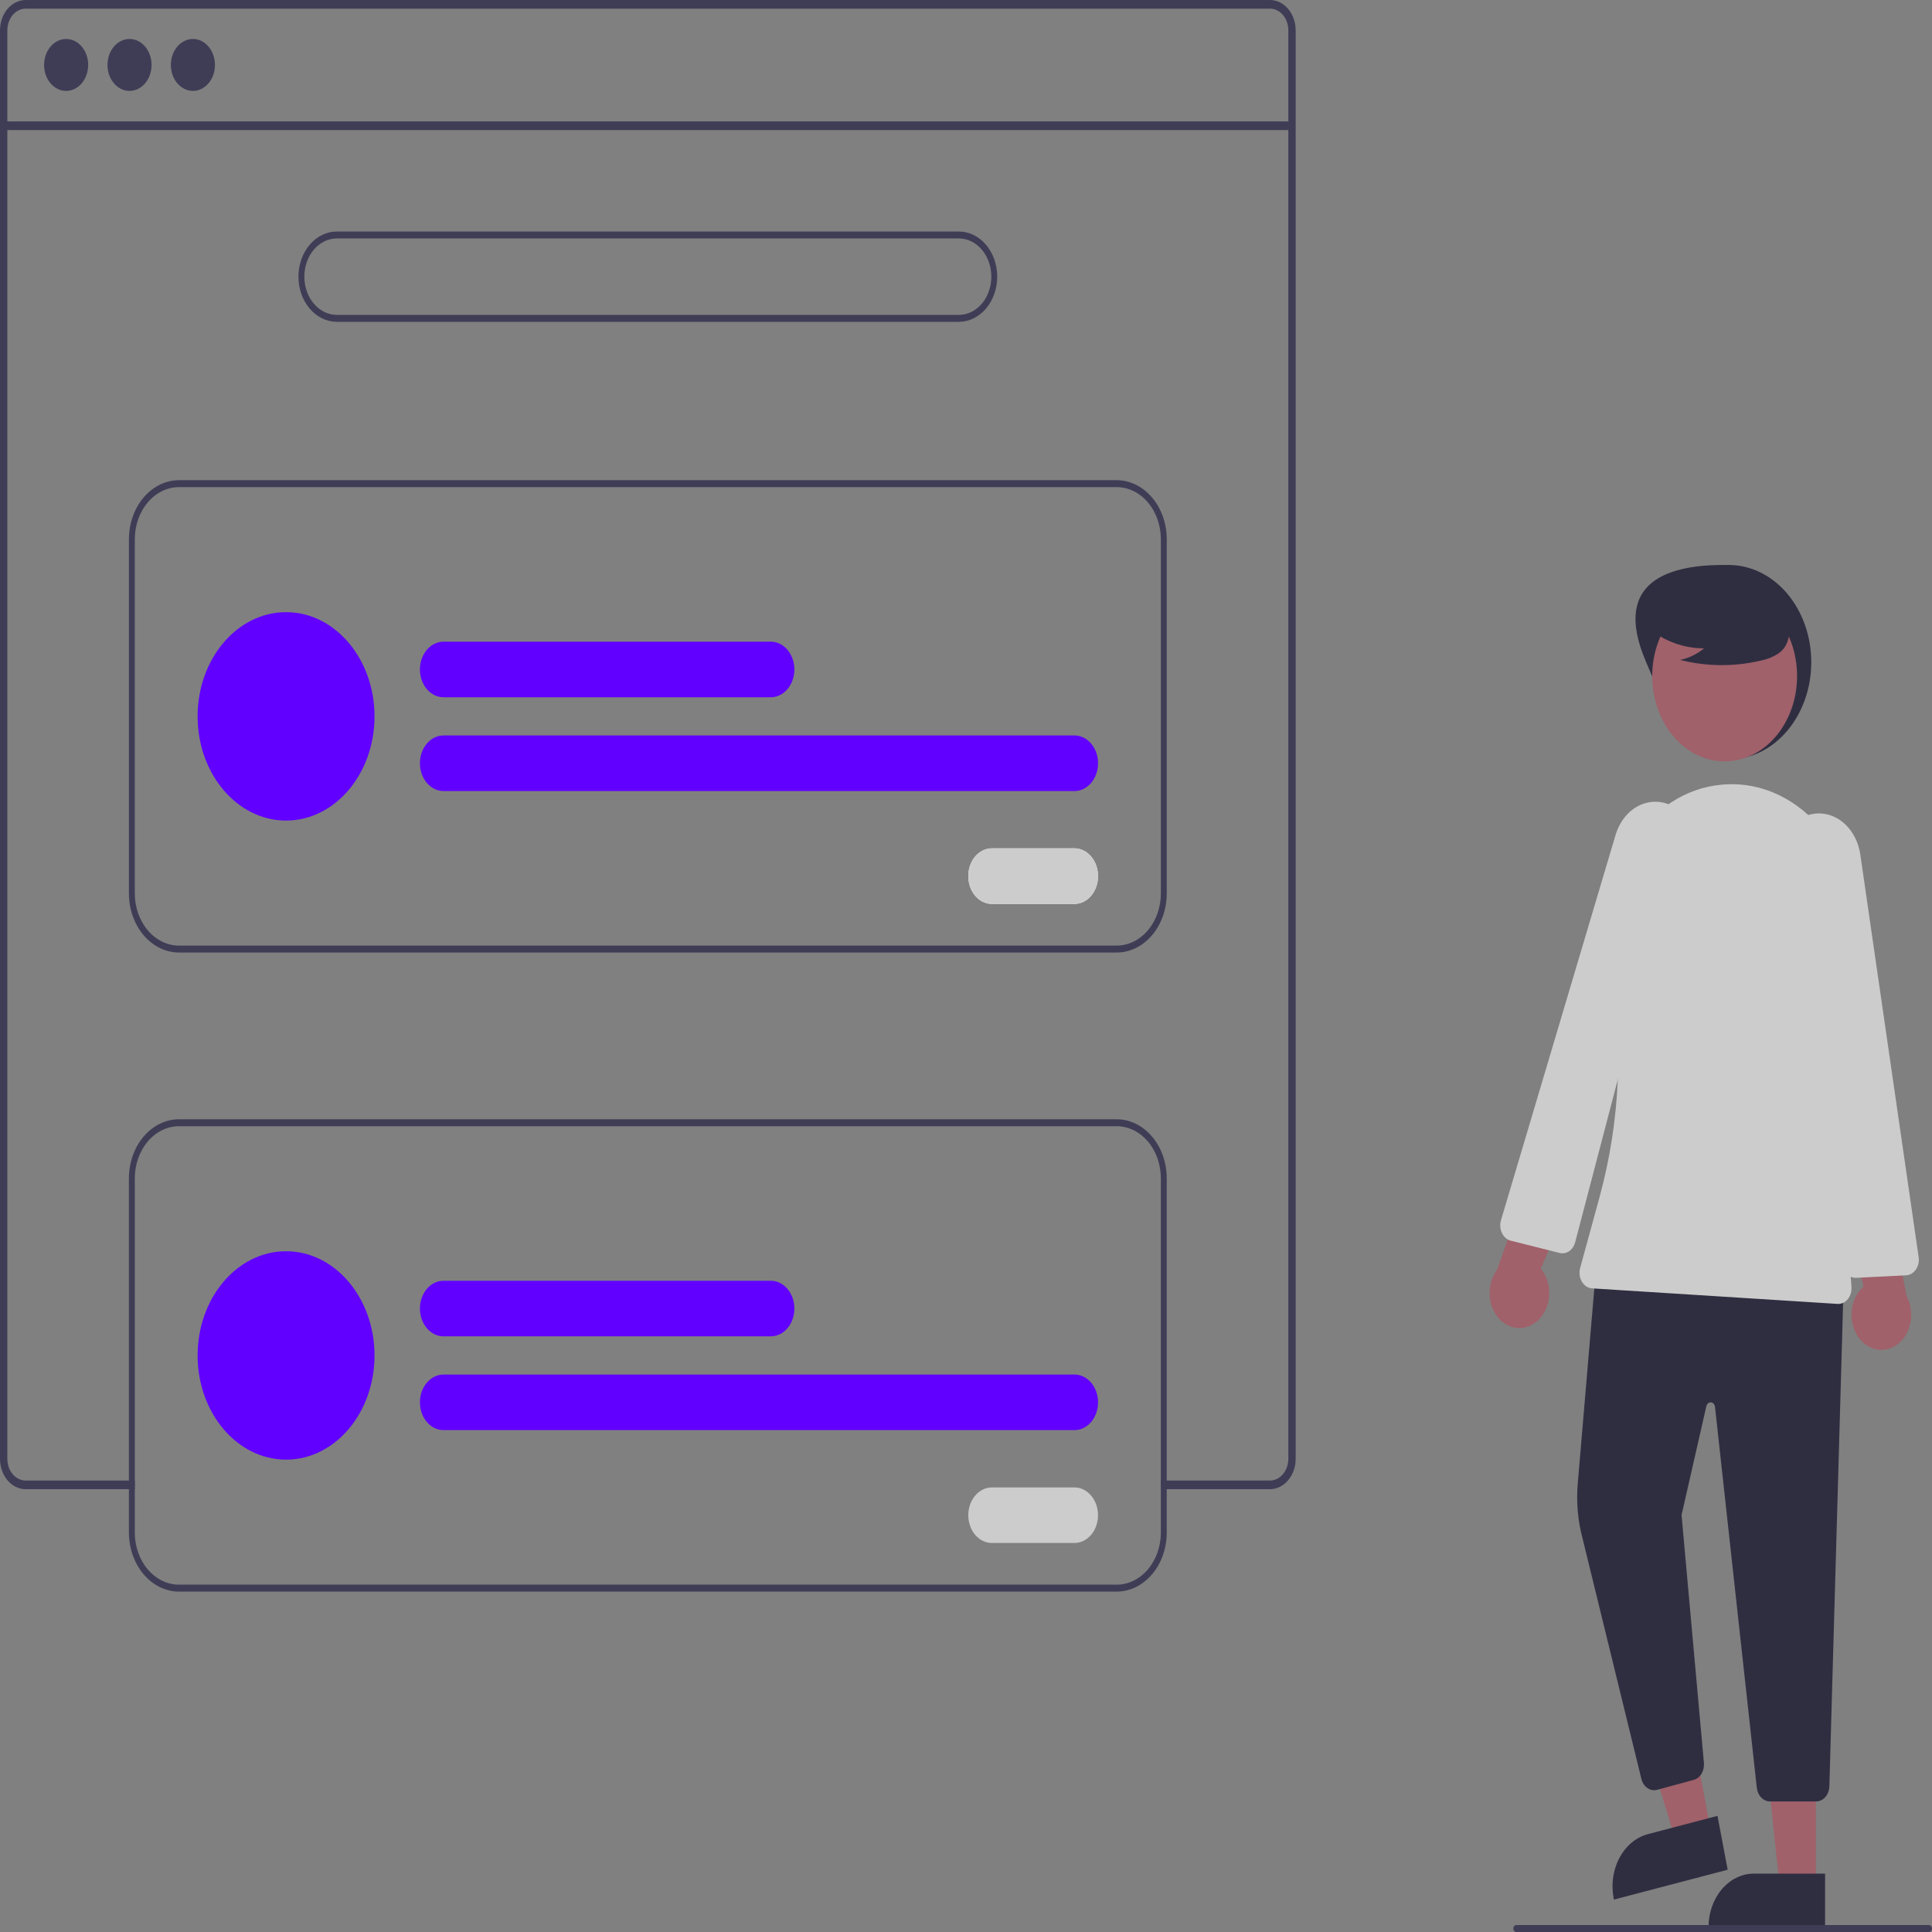 <svg width="150" height="150" viewBox="0 0 150 150" fill="none" xmlns="http://www.w3.org/2000/svg">
<rect x="0" y="0" width="150" height="150" fill="#808080" stroke="none"/>
<path d="M127.807 51.414C129.412 55.131 130.677 58.965 134.217 58.965C135.917 58.965 137.547 58.169 138.749 56.753C139.951 55.337 140.627 53.417 140.627 51.414C140.627 49.412 139.951 47.491 138.749 46.075C137.547 44.659 135.917 43.864 134.217 43.864C130.619 43.811 124.82 44.496 127.807 51.414Z" fill="#2F2E41"/>
<path d="M132.845 142.22L130.106 142.939L126.448 130.835L130.491 129.773L132.845 142.22Z" fill="#A0616A"/>
<path d="M134.136 145.165L125.303 147.483L125.278 147.352C125.178 146.82 125.167 146.27 125.247 145.733C125.327 145.196 125.495 144.683 125.744 144.224C125.992 143.764 126.314 143.366 126.693 143.053C127.071 142.74 127.499 142.518 127.95 142.399L127.95 142.399L133.345 140.983L134.136 145.165Z" fill="#2F2E41"/>
<path d="M140.983 146.546H138.176L136.841 133.794L140.983 133.795L140.983 146.546Z" fill="#A0616A"/>
<path d="M141.698 149.751L132.649 149.751V149.616C132.649 149.071 132.74 148.531 132.917 148.028C133.094 147.525 133.354 147.067 133.681 146.682C134.008 146.297 134.396 145.991 134.824 145.782C135.251 145.574 135.709 145.467 136.171 145.467H136.172L141.699 145.467L141.698 149.751Z" fill="#2F2E41"/>
<path d="M141.001 139.864H137.419C137.171 139.863 136.931 139.756 136.743 139.563C136.556 139.371 136.433 139.105 136.399 138.815L133.152 109.228C133.141 109.136 133.104 109.05 133.046 108.987C132.988 108.923 132.913 108.885 132.833 108.879C132.754 108.874 132.676 108.9 132.612 108.955C132.547 109.009 132.501 109.088 132.48 109.178L130.556 117.627L132.291 136.867C132.32 137.164 132.255 137.463 132.109 137.707C131.963 137.951 131.746 138.123 131.499 138.19L128.658 138.962C128.405 139.029 128.141 138.983 127.916 138.831C127.691 138.68 127.523 138.435 127.444 138.145L122.868 119.439C122.5 118.068 122.373 116.623 122.496 115.193L123.927 98.33L124.036 98.336L143.148 99.421L142.031 138.693C142.022 139.007 141.91 139.306 141.718 139.524C141.526 139.743 141.269 139.865 141.001 139.864Z" fill="#2F2E41"/>
<path d="M133.902 59.112C137.007 59.112 139.524 56.147 139.524 52.489C139.524 48.831 137.007 45.865 133.902 45.865C130.796 45.865 128.279 48.831 128.279 52.489C128.279 56.147 130.796 59.112 133.902 59.112Z" fill="#A0616A"/>
<path d="M142.72 101.237C142.702 101.237 142.683 101.237 142.665 101.235L123.609 100.028C123.451 100.019 123.298 99.966 123.16 99.875C123.023 99.785 122.905 99.658 122.815 99.505C122.726 99.352 122.667 99.177 122.645 98.993C122.622 98.809 122.635 98.622 122.683 98.445L124.192 92.928C125.806 87.013 126.082 80.704 124.992 74.624C124.706 73.034 124.712 71.389 125.009 69.801C125.306 68.214 125.888 66.719 126.715 65.417C127.528 64.133 128.564 63.068 129.755 62.294C130.946 61.52 132.263 61.054 133.618 60.928H133.619C133.712 60.919 133.806 60.911 133.899 60.905C135.334 60.805 136.769 61.083 138.1 61.72C139.431 62.357 140.625 63.335 141.595 64.585C142.564 65.834 143.284 67.322 143.703 68.941C144.122 70.56 144.229 72.269 144.016 73.943L142.687 84.453L143.747 99.926C143.758 100.093 143.74 100.261 143.694 100.42C143.647 100.578 143.574 100.723 143.477 100.846C143.381 100.97 143.264 101.068 143.133 101.135C143.003 101.202 142.863 101.237 142.72 101.237V101.237Z" fill="#CCCCCC"/>
<path d="M119.271 102.634C119.55 102.412 119.784 102.12 119.957 101.78C120.129 101.44 120.237 101.059 120.271 100.665C120.305 100.27 120.265 99.872 120.155 99.497C120.044 99.123 119.865 98.782 119.631 98.498L123.3 89.885L119.078 90.474L116.241 98.562C115.862 99.058 115.651 99.701 115.647 100.368C115.643 101.036 115.848 101.682 116.221 102.183C116.595 102.685 117.111 103.008 117.674 103.091C118.236 103.174 118.804 103.012 119.271 102.634H119.271Z" fill="#A0616A"/>
<path d="M144.46 104.038C144.217 103.764 144.027 103.43 143.905 103.061C143.783 102.691 143.732 102.295 143.754 101.899C143.776 101.504 143.871 101.119 144.034 100.771C144.196 100.424 144.421 100.122 144.692 99.888L142.297 90.675L146.375 92.086L148.025 100.619C148.328 101.183 148.445 101.858 148.354 102.517C148.263 103.176 147.97 103.772 147.531 104.194C147.092 104.615 146.536 104.832 145.97 104.803C145.404 104.774 144.867 104.502 144.46 104.038V104.038Z" fill="#A0616A"/>
<path d="M144.063 99.211C143.813 99.212 143.572 99.105 143.384 98.911C143.196 98.717 143.075 98.449 143.043 98.157L141.137 81.216L138.096 67.977C137.967 67.417 137.948 66.831 138.041 66.261C138.133 65.692 138.334 65.155 138.628 64.69C138.922 64.225 139.302 63.846 139.739 63.579C140.176 63.313 140.659 63.167 141.151 63.153V63.153C141.93 63.134 142.69 63.444 143.292 64.027C143.894 64.611 144.298 65.429 144.432 66.334L148.963 97.6C148.988 97.77 148.982 97.944 148.945 98.111C148.908 98.277 148.841 98.433 148.749 98.567C148.657 98.701 148.542 98.81 148.411 98.888C148.281 98.965 148.138 99.009 147.991 99.016L144.108 99.21C144.093 99.21 144.078 99.211 144.063 99.211Z" fill="#CCCCCC"/>
<path d="M121.314 97.308C121.24 97.308 121.167 97.299 121.095 97.281L117.294 96.326C117.15 96.29 117.016 96.219 116.898 96.116C116.78 96.014 116.682 95.884 116.61 95.733C116.539 95.583 116.495 95.417 116.482 95.245C116.469 95.073 116.488 94.9 116.536 94.738L125.439 64.804C125.7 63.939 126.215 63.212 126.891 62.755C127.567 62.299 128.36 62.142 129.125 62.313V62.313C129.608 62.424 130.064 62.663 130.457 63.012C130.85 63.36 131.171 63.809 131.395 64.325C131.619 64.841 131.741 65.411 131.751 65.99C131.761 66.57 131.659 67.145 131.453 67.671L126.571 80.141L122.294 96.452C122.23 96.7 122.1 96.917 121.924 97.071C121.748 97.225 121.534 97.308 121.314 97.308V97.308Z" fill="#CCCCCC"/>
<path d="M127.935 48.746C129.22 49.789 130.745 50.344 132.305 50.337C131.749 50.791 131.115 51.098 130.448 51.237C132.523 51.761 134.667 51.775 136.746 51.279C137.209 51.191 137.655 51.011 138.065 50.745C138.269 50.611 138.447 50.427 138.588 50.206C138.728 49.985 138.827 49.732 138.879 49.463C139.017 48.533 138.402 47.688 137.763 47.119C136.784 46.26 135.655 45.669 134.459 45.387C133.262 45.105 132.027 45.141 130.844 45.49C130.071 45.725 129.297 46.123 128.795 46.854C128.293 47.585 128.144 48.712 128.622 49.465L127.935 48.746Z" fill="#2F2E41"/>
<path d="M98.597 5.32231e-10H1.996C1.467 0.001 0.959 0.248 0.585 0.689C0.211 1.13 0 1.728 0 2.351V113.269C0 113.893 0.211 114.491 0.585 114.931C0.959 115.372 1.467 115.62 1.996 115.621H10.466V114.949H1.996C1.618 114.949 1.256 114.772 0.988 114.457C0.721 114.142 0.57 113.715 0.57 113.269V2.351C0.57 1.906 0.721 1.479 0.988 1.164C1.256 0.849 1.618 0.672 1.996 0.671H98.597C98.976 0.671 99.339 0.848 99.607 1.163C99.874 1.478 100.025 1.906 100.026 2.351V113.269C100.026 113.597 99.944 113.918 99.79 114.191C99.653 114.432 99.467 114.629 99.25 114.763C99.048 114.886 98.824 114.95 98.597 114.949H90.127V115.621H98.597C98.886 115.621 99.171 115.547 99.433 115.404C99.695 115.262 99.928 115.054 100.115 114.796C100.131 114.775 100.145 114.754 100.158 114.731C100.278 114.559 100.374 114.367 100.445 114.162C100.545 113.879 100.597 113.576 100.596 113.269V2.351C100.595 1.728 100.384 1.129 100.01 0.689C99.635 0.248 99.127 -1.32568e-05 98.597 5.32231e-10Z" fill="#3F3D56"/>
<path d="M100.309 9.426H0.284V10.098H100.309V9.426Z" fill="#3F3D56"/>
<path d="M5.135 7.059C6.08 7.059 6.847 6.156 6.847 5.043C6.847 3.929 6.08 3.026 5.135 3.026C4.189 3.026 3.423 3.929 3.423 5.043C3.423 6.156 4.189 7.059 5.135 7.059Z" fill="#3F3D56"/>
<path d="M10.056 7.059C11.002 7.059 11.768 6.156 11.768 5.043C11.768 3.929 11.002 3.026 10.056 3.026C9.111 3.026 8.345 3.929 8.345 5.043C8.345 6.156 9.111 7.059 10.056 7.059Z" fill="#3F3D56"/>
<path d="M14.978 7.059C15.924 7.059 16.69 6.156 16.69 5.043C16.69 3.929 15.924 3.026 14.978 3.026C14.033 3.026 13.266 3.929 13.266 5.043C13.266 6.156 14.033 7.059 14.978 7.059Z" fill="#3F3D56"/>
<path d="M74.448 24.986H26.147C25.358 24.986 24.601 24.616 24.043 23.959C23.485 23.302 23.172 22.41 23.172 21.48C23.172 20.55 23.485 19.659 24.043 19.001C24.601 18.344 25.358 17.975 26.147 17.975H74.448C75.237 17.975 75.994 18.344 76.552 19.001C77.11 19.659 77.424 20.55 77.424 21.48C77.424 22.41 77.11 23.302 76.552 23.959C75.994 24.616 75.237 24.986 74.448 24.986V24.986ZM26.147 18.514C25.48 18.514 24.839 18.826 24.367 19.383C23.895 19.939 23.629 20.694 23.629 21.48C23.629 22.267 23.895 23.021 24.367 23.578C24.839 24.134 25.48 24.447 26.147 24.447H74.448C75.116 24.447 75.756 24.134 76.228 23.578C76.701 23.021 76.966 22.267 76.966 21.48C76.966 20.694 76.701 19.939 76.228 19.383C75.756 18.826 75.116 18.514 74.448 18.514H26.147Z" fill="#3F3D56"/>
<path d="M86.695 73.955H13.901C12.869 73.954 11.88 73.47 11.15 72.611C10.421 71.751 10.01 70.586 10.009 69.371V41.865C10.01 40.65 10.421 39.484 11.15 38.625C11.88 37.766 12.869 37.282 13.901 37.281H86.695C87.727 37.282 88.716 37.766 89.445 38.625C90.175 39.484 90.585 40.65 90.586 41.865V69.371C90.585 70.586 90.175 71.751 89.445 72.611C88.716 73.47 87.727 73.954 86.695 73.955V73.955ZM13.901 37.82C12.99 37.821 12.117 38.248 11.474 39.006C10.83 39.765 10.468 40.793 10.467 41.865V69.371C10.468 70.443 10.83 71.471 11.474 72.23C12.117 72.988 12.99 73.415 13.901 73.416H86.695C87.605 73.415 88.478 72.988 89.122 72.23C89.765 71.471 90.127 70.443 90.129 69.371V41.865C90.127 40.793 89.765 39.765 89.122 39.006C88.478 38.248 87.605 37.821 86.695 37.82H13.901Z" fill="#3F3D56"/>
<path d="M59.844 54.135H34.434C33.949 54.135 33.483 53.907 33.139 53.503C32.796 53.098 32.603 52.55 32.603 51.977C32.603 51.405 32.796 50.857 33.139 50.452C33.483 50.047 33.949 49.82 34.434 49.82H59.844C60.329 49.82 60.795 50.047 61.139 50.452C61.482 50.857 61.675 51.405 61.675 51.977C61.675 52.55 61.482 53.098 61.139 53.503C60.795 53.907 60.329 54.135 59.844 54.135Z" fill="#6100FF"/>
<path d="M83.422 61.416H34.434C33.949 61.416 33.483 61.188 33.139 60.784C32.796 60.379 32.603 59.831 32.603 59.258C32.603 58.686 32.796 58.138 33.139 57.733C33.483 57.328 33.949 57.101 34.434 57.101H83.422C83.907 57.101 84.373 57.328 84.716 57.733C85.06 58.138 85.253 58.686 85.253 59.258C85.253 59.831 85.06 60.379 84.716 60.784C84.373 61.188 83.907 61.416 83.422 61.416Z" fill="#6100FF"/>
<path d="M22.21 63.708C26.003 63.708 29.077 60.086 29.077 55.618C29.077 51.15 26.003 47.528 22.21 47.528C18.417 47.528 15.343 51.15 15.343 55.618C15.343 60.086 18.417 63.708 22.21 63.708Z" fill="#6100FF"/>
<path d="M83.419 70.18H77.009C76.524 70.18 76.058 69.953 75.714 69.548C75.371 69.143 75.178 68.595 75.178 68.022C75.178 67.45 75.371 66.902 75.714 66.497C76.058 66.093 76.524 65.865 77.009 65.865H83.419C83.905 65.865 84.37 66.093 84.714 66.497C85.057 66.902 85.25 67.45 85.25 68.022C85.25 68.595 85.057 69.143 84.714 69.548C84.37 69.953 83.905 70.18 83.419 70.18Z" fill="white"/>
<path d="M83.419 70.18H77.009C76.524 70.18 76.058 69.953 75.714 69.548C75.371 69.143 75.178 68.595 75.178 68.022C75.178 67.45 75.371 66.902 75.714 66.497C76.058 66.093 76.524 65.865 77.009 65.865H83.419C83.905 65.865 84.37 66.093 84.714 66.497C85.057 66.902 85.25 67.45 85.25 68.022C85.25 68.595 85.057 69.143 84.714 69.548C84.37 69.953 83.905 70.18 83.419 70.18Z" fill="#CCCCCC"/>
<path d="M86.694 86.899H13.9C12.868 86.901 11.879 87.384 11.149 88.243C10.42 89.103 10.01 90.268 10.008 91.483V118.989C10.01 120.204 10.42 121.369 11.149 122.228C11.879 123.088 12.868 123.571 13.9 123.573H86.694C87.726 123.572 88.715 123.088 89.444 122.229C90.174 121.369 90.584 120.204 90.585 118.989V91.483C90.584 90.268 90.174 89.102 89.444 88.243C88.715 87.383 87.726 86.9 86.694 86.899ZM90.128 118.989C90.127 120.061 89.765 121.09 89.121 121.848C88.477 122.606 87.604 123.033 86.694 123.034H13.9C12.989 123.032 12.117 122.606 11.473 121.848C10.829 121.089 10.467 120.061 10.466 118.989V91.483C10.467 90.411 10.829 89.383 11.473 88.624C12.117 87.866 12.989 87.439 13.9 87.438H86.694C87.604 87.439 88.477 87.865 89.121 88.624C89.765 89.382 90.127 90.411 90.128 91.483V118.989Z" fill="#3F3D56"/>
<path d="M59.844 103.753H34.434C33.949 103.753 33.483 103.526 33.139 103.121C32.796 102.716 32.603 102.168 32.603 101.596C32.603 101.023 32.796 100.475 33.139 100.07C33.483 99.665 33.949 99.438 34.434 99.438H59.844C60.329 99.438 60.795 99.665 61.139 100.07C61.482 100.475 61.675 101.023 61.675 101.596C61.675 102.168 61.482 102.716 61.139 103.121C60.795 103.526 60.329 103.753 59.844 103.753Z" fill="#6100FF"/>
<path d="M83.422 111.034H34.434C33.949 111.034 33.483 110.806 33.139 110.402C32.796 109.997 32.603 109.449 32.603 108.876C32.603 108.304 32.796 107.756 33.139 107.351C33.483 106.946 33.949 106.719 34.434 106.719H83.422C83.907 106.719 84.373 106.946 84.716 107.351C85.06 107.756 85.253 108.304 85.253 108.876C85.253 109.449 85.06 109.997 84.716 110.402C84.373 110.806 83.907 111.034 83.422 111.034Z" fill="#6100FF"/>
<path d="M22.21 113.326C26.003 113.326 29.077 109.704 29.077 105.236C29.077 100.768 26.003 97.146 22.21 97.146C18.417 97.146 15.343 100.768 15.343 105.236C15.343 109.704 18.417 113.326 22.21 113.326Z" fill="#6100FF"/>
<path d="M83.419 119.798H77.009C76.524 119.798 76.058 119.57 75.714 119.166C75.371 118.761 75.178 118.213 75.178 117.64C75.178 117.068 75.371 116.52 75.714 116.115C76.058 115.71 76.524 115.483 77.009 115.483H83.419C83.905 115.483 84.37 115.71 84.714 116.115C85.057 116.52 85.25 117.068 85.25 117.64C85.25 118.213 85.057 118.761 84.714 119.166C84.37 119.57 83.905 119.798 83.419 119.798Z" fill="#CCCCCC"/>
<path d="M149.771 150H117.723C117.663 150 117.604 149.972 117.561 149.921C117.519 149.87 117.494 149.802 117.494 149.73C117.494 149.659 117.519 149.59 117.561 149.54C117.604 149.489 117.663 149.461 117.723 149.461H149.771C149.832 149.461 149.89 149.489 149.933 149.54C149.976 149.59 150 149.659 150 149.73C150 149.802 149.976 149.87 149.933 149.921C149.89 149.972 149.832 150 149.771 150Z" fill="#3F3D56"/>
</svg>
